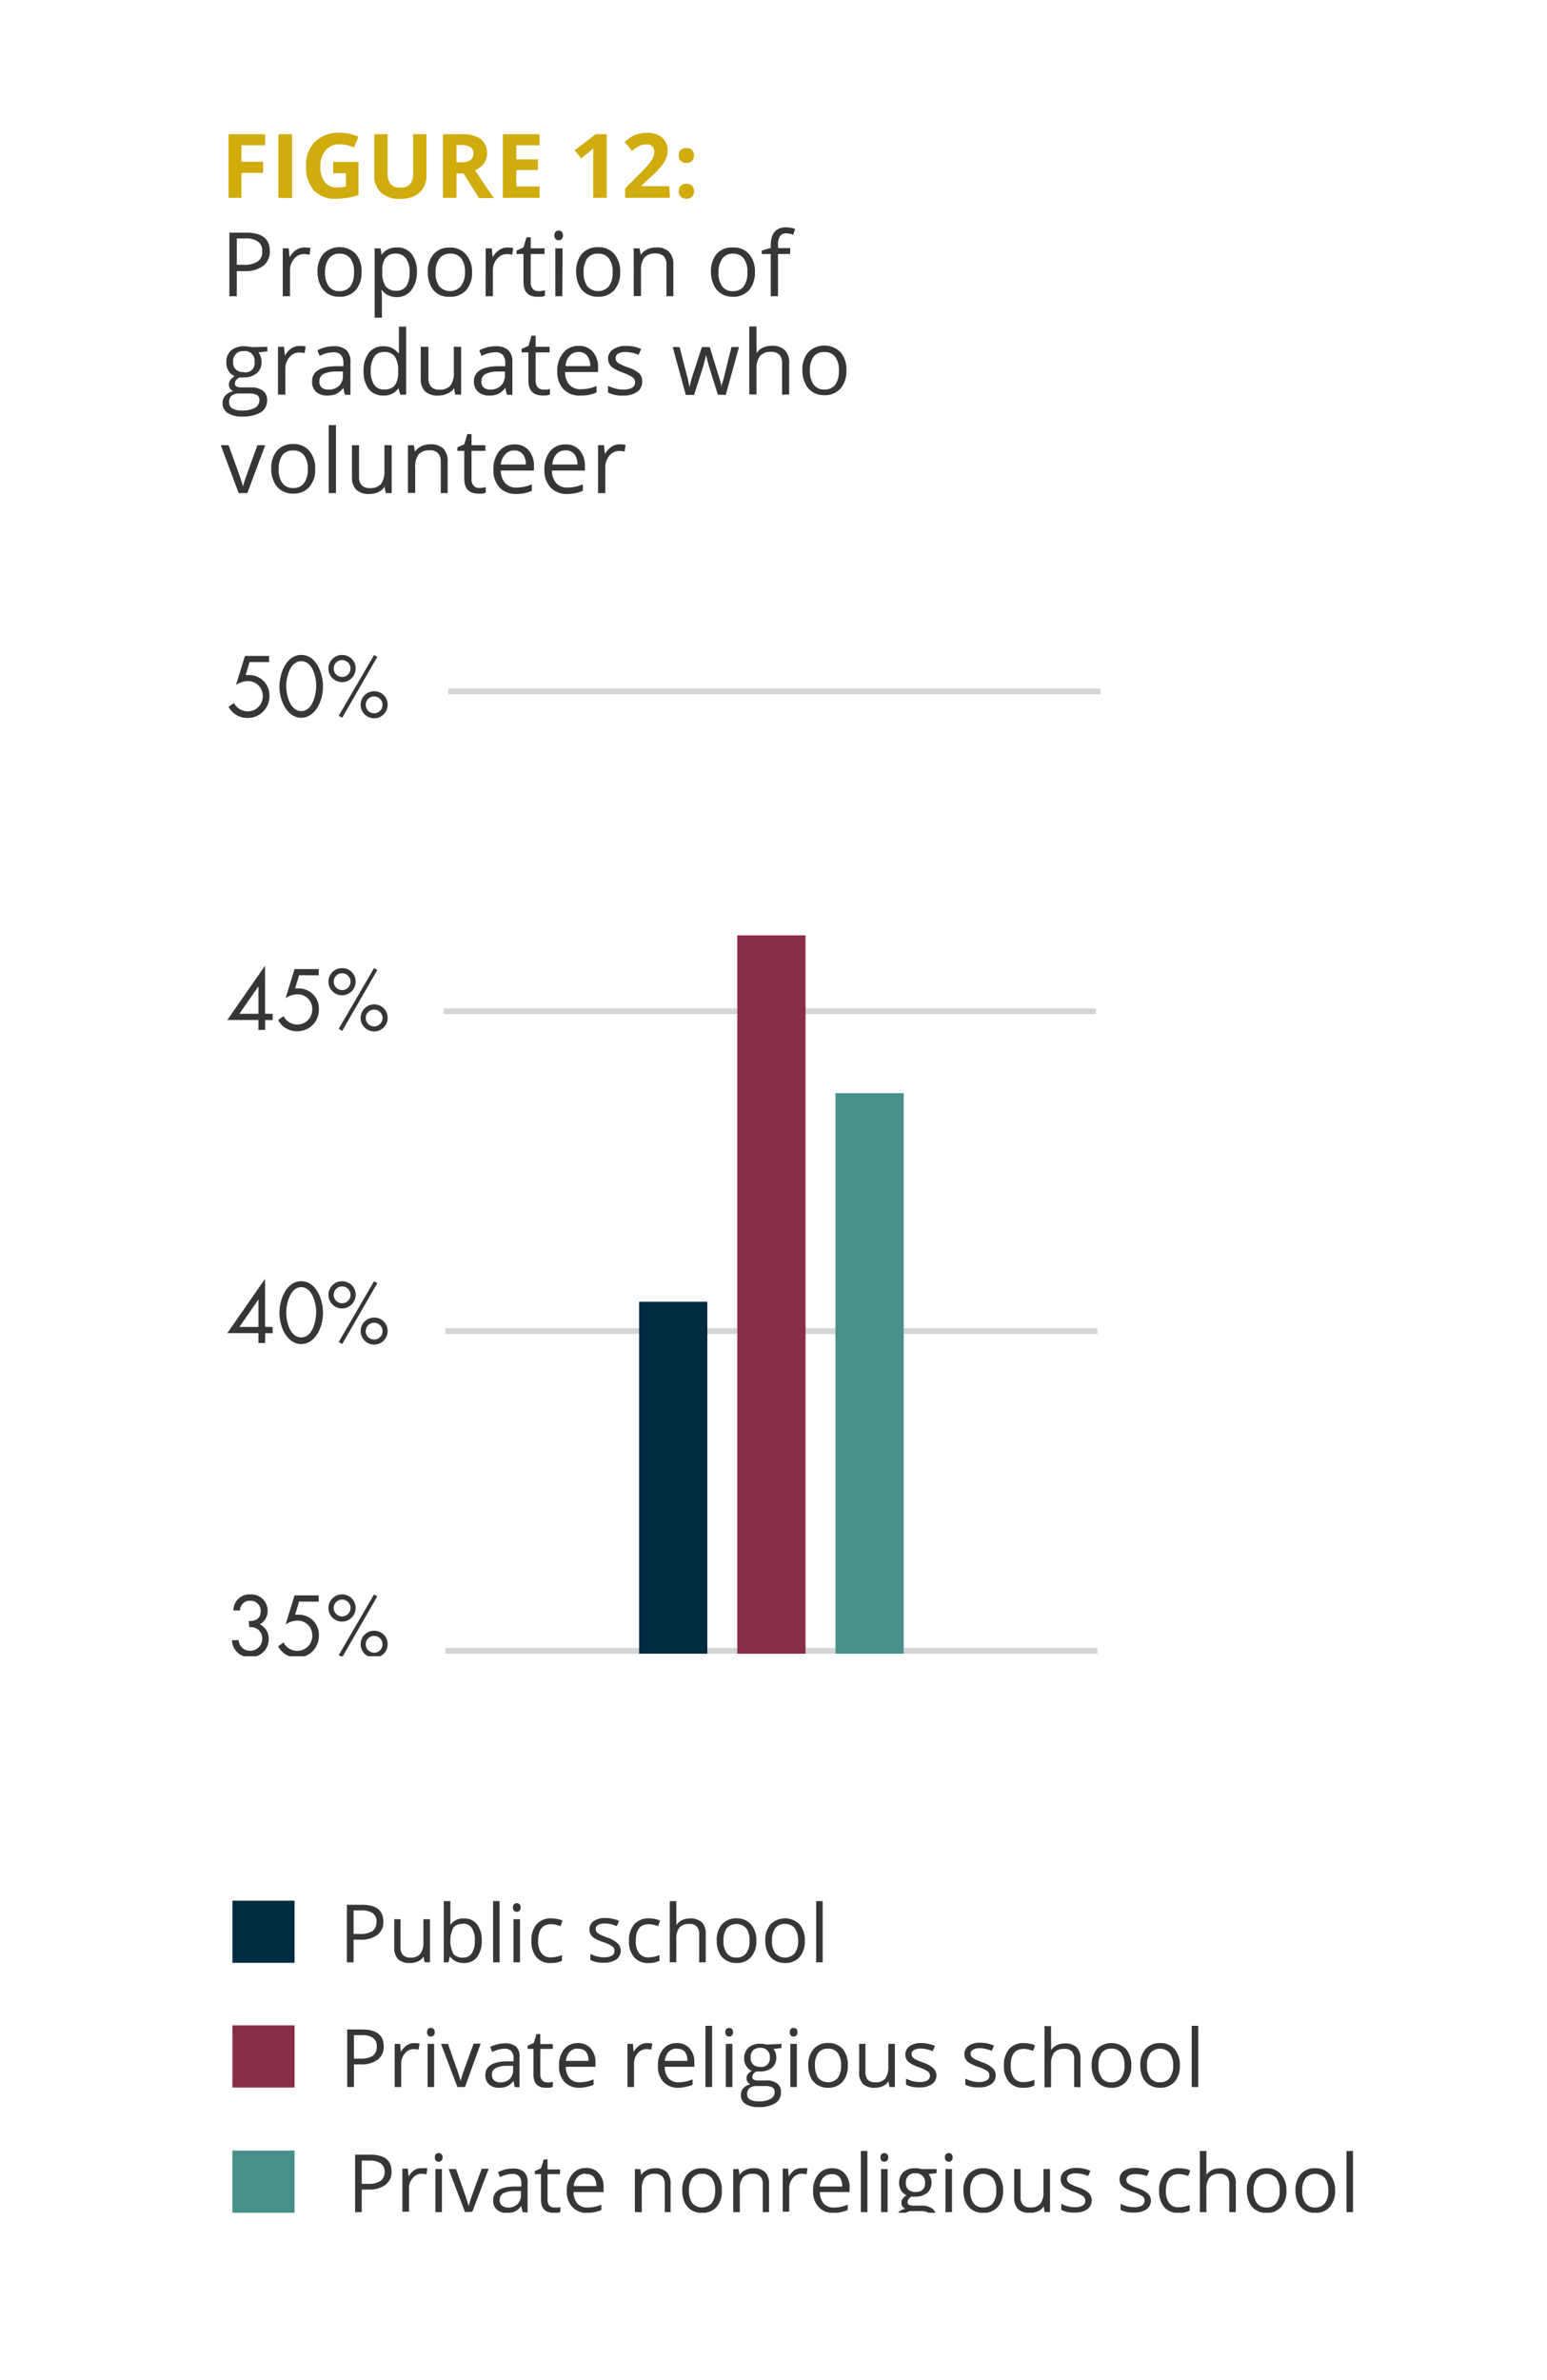 <?xml version="1.0" encoding="UTF-8"?>
<svg xmlns="http://www.w3.org/2000/svg" xmlns:xlink="http://www.w3.org/1999/xlink" id="Layer_1" data-name="Layer 1" viewBox="0 0 173 266">
  <defs>
    <style>.cls-1,.cls-3{fill:none;}.cls-2{clip-path:url(#clip-path);}.cls-3{stroke:#d2d4d5;stroke-width:0.64px;}.cls-4{fill:#373535;}.cls-5{fill:#d0ac0d;}.cls-6{fill:#002c41;}.cls-7{fill:#872d46;}.cls-8{fill:#488f89;}.cls-9{clip-path:url(#clip-path-4);}</style>
    <clipPath id="clip-path">
      <rect class="cls-1" x="24.66" y="14.46" width="98.4" height="170.65"></rect>
    </clipPath>
    <clipPath id="clip-path-4">
      <rect class="cls-1" x="25.99" y="212.43" width="134.73" height="34.88"></rect>
    </clipPath>
  </defs>
  <title>Artboard 12</title>
  <g class="cls-2">
    <line class="cls-3" x1="50.13" y1="77.28" x2="123.06" y2="77.28"></line>
    <line class="cls-3" x1="49.63" y1="113.02" x2="122.56" y2="113.02"></line>
    <line class="cls-3" x1="49.8" y1="148.77" x2="122.73" y2="148.77"></line>
    <line class="cls-3" x1="49.8" y1="184.51" x2="122.73" y2="184.51"></line>
    <path class="cls-4" d="M27.91,74l-.44,1.45.4,0a2.26,2.26,0,0,1,2.26,2.37,2.41,2.41,0,0,1-2.49,2.42A2.36,2.36,0,0,1,25.56,79l.6-.43a1.77,1.77,0,0,0,1.5.94,1.68,1.68,0,0,0,1.72-1.74,1.63,1.63,0,0,0-1.7-1.64,2.4,2.4,0,0,0-1.29.43l1-3.25h2.7V74Z"></path>
    <path class="cls-4" d="M36.12,76.72c0,1.67-.89,3.5-2.43,3.5s-2.44-1.83-2.44-3.5c0-1.39.72-3.52,2.44-3.52S36.12,75.33,36.12,76.72Zm-4.11,0c0,.95.42,2.76,1.68,2.76s1.65-1.81,1.67-2.76S35,73.9,33.69,73.9,32,75.79,32,76.76Z"></path>
    <path class="cls-4" d="M39.77,74.69a1.52,1.52,0,1,1-1.51-1.49A1.49,1.49,0,0,1,39.77,74.69Zm-2.45,0a.94.94,0,1,0,.94-.91A.93.93,0,0,0,37.32,74.69Zm4.87-1.27-3.92,6.8L37.88,80l3.95-6.79Zm1.16,5.33a1.51,1.51,0,1,1-1.51-1.49A1.49,1.49,0,0,1,43.35,78.75Zm-2.45,0a.94.94,0,1,0,.94-.91A.94.94,0,0,0,40.9,78.75Z"></path>
    <path class="cls-4" d="M30.49,113.31v.7h-.84v1.1H28.9V114H25.42l4.22-6.07h0v5.37Zm-1.59-3.07h0l-2.13,3.07H28.9Z"></path>
    <path class="cls-4" d="M33.45,109,33,110.47l.41,0a2.25,2.25,0,0,1,2.25,2.37,2.4,2.4,0,0,1-2.49,2.42A2.36,2.36,0,0,1,31.1,114l.61-.43a1.72,1.72,0,0,0,1.5.94,1.67,1.67,0,0,0,1.71-1.74,1.63,1.63,0,0,0-1.69-1.64,2.4,2.4,0,0,0-1.29.43l1-3.25h2.7v.7Z"></path>
    <path class="cls-4" d="M39.77,109.69a1.52,1.52,0,1,1-1.51-1.49A1.49,1.49,0,0,1,39.77,109.69Zm-2.45,0a.94.94,0,1,0,.94-.91A.93.93,0,0,0,37.32,109.69Zm4.87-1.27-3.92,6.8-.39-.23,3.95-6.79Zm1.16,5.33a1.51,1.51,0,1,1-1.51-1.49A1.49,1.49,0,0,1,43.35,113.75Zm-2.45,0a.94.94,0,1,0,.94-.91A.94.94,0,0,0,40.9,113.75Z"></path>
    <path class="cls-4" d="M30.49,148.31v.7h-.84v1.1H28.9V149H25.42l4.22-6.07h0v5.37Zm-1.59-3.07h0l-2.13,3.07H28.9Z"></path>
    <path class="cls-4" d="M36.12,146.72c0,1.68-.89,3.5-2.43,3.5s-2.44-1.82-2.44-3.5c0-1.39.72-3.52,2.44-3.52S36.12,145.33,36.12,146.72Zm-4.11,0c0,1,.42,2.76,1.68,2.76s1.65-1.81,1.67-2.76-.4-2.86-1.67-2.86S32,145.79,32,146.76Z"></path>
    <path class="cls-4" d="M39.77,144.69a1.52,1.52,0,1,1-1.51-1.49A1.49,1.49,0,0,1,39.77,144.69Zm-2.45,0a.94.94,0,1,0,.94-.91A.93.93,0,0,0,37.32,144.69Zm4.87-1.27-3.92,6.8-.39-.23,3.95-6.79Zm1.16,5.33a1.51,1.51,0,1,1-1.51-1.49A1.49,1.49,0,0,1,43.35,148.75Zm-2.45,0a.94.94,0,1,0,.94-.91A.94.94,0,0,0,40.9,148.75Z"></path>
    <path class="cls-4" d="M27.81,181.19c.72,0,1.34-.24,1.34-1.1A1.12,1.12,0,0,0,28,178.91,1.09,1.09,0,0,0,26.84,180H26.1A1.8,1.8,0,0,1,28,178.2a1.83,1.83,0,0,1,1.93,1.86,1.67,1.67,0,0,1-.88,1.48,1.77,1.77,0,0,1,1,1.67,2,2,0,0,1-2.1,2,1.92,1.92,0,0,1-2-1.89h.74a1.26,1.26,0,0,0,1.3,1.18,1.33,1.33,0,0,0,1.33-1.36,1.24,1.24,0,0,0-1.44-1.27Z"></path>
    <path class="cls-4" d="M33.45,179,33,180.47l.41,0a2.24,2.24,0,0,1,2.25,2.36,2.41,2.41,0,0,1-2.49,2.43A2.35,2.35,0,0,1,31.1,184l.61-.43a1.72,1.72,0,0,0,1.5.94,1.67,1.67,0,0,0,1.71-1.73,1.63,1.63,0,0,0-1.69-1.65,2.4,2.4,0,0,0-1.29.43l1-3.25h2.7v.7Z"></path>
    <path class="cls-4" d="M39.77,179.69a1.52,1.52,0,1,1-1.51-1.49A1.5,1.5,0,0,1,39.77,179.69Zm-2.45,0a.94.94,0,1,0,.94-.91A.93.93,0,0,0,37.32,179.69Zm4.87-1.27-3.92,6.81-.39-.24,3.95-6.79Zm1.16,5.33a1.51,1.51,0,1,1-1.51-1.49A1.5,1.5,0,0,1,43.35,183.75Zm-2.45,0a.94.94,0,1,0,.94-.91A.94.94,0,0,0,40.9,183.75Z"></path>
    <path class="cls-5" d="M27,22.11H25.56V15h4.09v1.24H27v1.84h2.43v1.24H27Z"></path>
    <path class="cls-5" d="M31.14,22.11V15h1.52v7.14Z"></path>
    <path class="cls-5" d="M37.25,18.1h2.84v3.7a7.92,7.92,0,0,1-1.3.32,8.52,8.52,0,0,1-1.24.09,3.16,3.16,0,0,1-2.47-.95,3.93,3.93,0,0,1-.85-2.73,3.58,3.58,0,0,1,1-2.69,3.73,3.73,0,0,1,2.74-1,5.37,5.37,0,0,1,2.12.44l-.51,1.21A3.58,3.58,0,0,0,38,16.13a2,2,0,0,0-1.57.66,2.53,2.53,0,0,0-.6,1.77,2.81,2.81,0,0,0,.48,1.77,1.65,1.65,0,0,0,1.38.62,4.63,4.63,0,0,0,1-.1V19.36H37.25Z"></path>
    <path class="cls-5" d="M47.69,15v4.62A2.64,2.64,0,0,1,47.33,21a2.26,2.26,0,0,1-1,.91,3.68,3.68,0,0,1-1.58.32,3,3,0,0,1-2.14-.71,2.49,2.49,0,0,1-.76-1.93V15h1.5v4.37a1.82,1.82,0,0,0,.34,1.21,1.36,1.36,0,0,0,1.1.39,1.33,1.33,0,0,0,1.07-.39,1.8,1.8,0,0,0,.34-1.22V15Z"></path>
    <path class="cls-5" d="M51.05,19.37v2.74H49.53V15h2.08a3.61,3.61,0,0,1,2.16.53,2.1,2.1,0,0,1,.35,2.73,2.32,2.32,0,0,1-1,.77c1.07,1.6,1.77,2.64,2.1,3.11H53.56l-1.71-2.74Zm0-1.23h.49a1.89,1.89,0,0,0,1.06-.24.87.87,0,0,0,.34-.75.78.78,0,0,0-.35-.72,2,2,0,0,0-1.08-.22h-.46Z"></path>
    <path class="cls-5" d="M60.34,22.11H56.23V15h4.11v1.24h-2.6v1.57h2.42V19H57.74v1.84h2.6Z"></path>
    <path class="cls-5" d="M67.85,22.11H66.34V17.3l0-.74a7.14,7.14,0,0,1-.53.49l-.82.66-.72-.91L66.61,15h1.24Z"></path>
    <path class="cls-5" d="M74.91,22.11h-5V21.06l1.8-1.81c.53-.54.87-.92,1-1.13a2.7,2.7,0,0,0,.35-.58,1.54,1.54,0,0,0,.1-.56.8.8,0,0,0-.23-.64.92.92,0,0,0-.63-.21,1.78,1.78,0,0,0-.81.19,4.79,4.79,0,0,0-.82.54l-.82-1a6.35,6.35,0,0,1,.88-.64,3.42,3.42,0,0,1,.76-.28,3.62,3.62,0,0,1,.91-.1,2.73,2.73,0,0,1,1.18.24,1.87,1.87,0,0,1,.8.69,1.77,1.77,0,0,1,.28,1,2.4,2.4,0,0,1-.17.93,3.38,3.38,0,0,1-.54.88,12.18,12.18,0,0,1-1.28,1.3l-.92.86v.07h3.11Z"></path>
    <path class="cls-5" d="M75.9,17.38a.85.85,0,0,1,.22-.62.9.9,0,0,1,.64-.21.89.89,0,0,1,.63.21.83.83,0,0,1,.22.62.77.77,0,0,1-.23.61.83.83,0,0,1-.62.22.85.85,0,0,1-.63-.22A.79.79,0,0,1,75.9,17.38Zm0,4a.85.85,0,0,1,.22-.62.9.9,0,0,1,.64-.21.85.85,0,0,1,.63.22.8.8,0,0,1,.22.61.82.82,0,0,1-.22.61,1,1,0,0,1-1.26,0A.79.79,0,0,1,75.9,21.41Z"></path>
    <path class="cls-4" d="M30.17,28.05a2,2,0,0,1-.74,1.67,3.31,3.31,0,0,1-2.11.58h-.84v2.81h-.83V26H27.5C29.28,26,30.17,26.67,30.17,28.05Zm-3.69,1.54h.75a2.75,2.75,0,0,0,1.59-.36,1.29,1.29,0,0,0,.5-1.14A1.23,1.23,0,0,0,28.85,27a2.35,2.35,0,0,0-1.44-.35h-.93Z"></path>
    <path class="cls-4" d="M34.08,27.66a3.1,3.1,0,0,1,.64.06l-.11.75A2.75,2.75,0,0,0,34,28.4a1.41,1.41,0,0,0-1.11.53,1.89,1.89,0,0,0-.46,1.31v2.87h-.81V27.76h.67l.09,1h0a2.38,2.38,0,0,1,.72-.81A1.64,1.64,0,0,1,34.08,27.66Z"></path>
    <path class="cls-4" d="M40.43,30.43a2.94,2.94,0,0,1-.66,2,2.33,2.33,0,0,1-1.82.74,2.38,2.38,0,0,1-1.28-.34,2.27,2.27,0,0,1-.86-1,3.38,3.38,0,0,1-.3-1.47,2.94,2.94,0,0,1,.66-2,2.56,2.56,0,0,1,3.6,0A2.94,2.94,0,0,1,40.43,30.43Zm-4.08,0A2.57,2.57,0,0,0,36.76,32a1.42,1.42,0,0,0,1.21.54A1.46,1.46,0,0,0,39.18,32a2.58,2.58,0,0,0,.41-1.57,2.51,2.51,0,0,0-.41-1.55A1.48,1.48,0,0,0,38,28.35a1.42,1.42,0,0,0-1.2.52A2.53,2.53,0,0,0,36.35,30.43Z"></path>
    <path class="cls-4" d="M44.43,33.21a2.32,2.32,0,0,1-1-.2,1.7,1.7,0,0,1-.72-.59h-.06a7,7,0,0,1,.06.89v2.2h-.81V27.76h.66l.11.73h0a1.89,1.89,0,0,1,.73-.63,2.18,2.18,0,0,1,1-.2,2,2,0,0,1,1.64.73,3.16,3.16,0,0,1,.58,2,3.21,3.21,0,0,1-.59,2A2,2,0,0,1,44.43,33.21Zm-.12-4.86a1.42,1.42,0,0,0-1.18.45,2.35,2.35,0,0,0-.38,1.45v.18A2.66,2.66,0,0,0,43.13,32a1.41,1.41,0,0,0,1.2.49A1.27,1.27,0,0,0,45.42,32a2.69,2.69,0,0,0,.39-1.55,2.59,2.59,0,0,0-.39-1.54A1.3,1.3,0,0,0,44.31,28.35Z"></path>
    <path class="cls-4" d="M52.79,30.43a2.94,2.94,0,0,1-.66,2,2.33,2.33,0,0,1-1.82.74A2.38,2.38,0,0,1,49,32.87a2.2,2.2,0,0,1-.86-1,3.38,3.38,0,0,1-.3-1.47,3,3,0,0,1,.65-2,2.31,2.31,0,0,1,1.82-.73,2.25,2.25,0,0,1,1.78.75A2.9,2.9,0,0,1,52.79,30.43Zm-4.08,0A2.57,2.57,0,0,0,49.12,32a1.62,1.62,0,0,0,2.41,0A2.51,2.51,0,0,0,52,30.43a2.45,2.45,0,0,0-.42-1.55,1.44,1.44,0,0,0-1.21-.53,1.43,1.43,0,0,0-1.21.52A2.53,2.53,0,0,0,48.71,30.43Z"></path>
    <path class="cls-4" d="M56.75,27.66a3.1,3.1,0,0,1,.64.06l-.11.75a2.75,2.75,0,0,0-.59-.07,1.41,1.41,0,0,0-1.11.53,1.89,1.89,0,0,0-.46,1.31v2.87h-.81V27.76H55l.09,1h0a2.38,2.38,0,0,1,.72-.81A1.66,1.66,0,0,1,56.75,27.66Z"></path>
    <path class="cls-4" d="M60.21,32.54a2.6,2.6,0,0,0,.73-.1v.62a1.72,1.72,0,0,1-.39.11,4.09,4.09,0,0,1-.46,0c-1,0-1.55-.55-1.55-1.64V28.39h-.77V28l.77-.34.34-1.14h.47v1.24H60.9v.63H59.35v3.15a1,1,0,0,0,.23.74A.8.8,0,0,0,60.21,32.54Z"></path>
    <path class="cls-4" d="M62,26.31a.55.55,0,0,1,.14-.41.45.45,0,0,1,.34-.13.53.53,0,0,1,.34.13.67.67,0,0,1,0,.82.48.48,0,0,1-.34.13.45.45,0,0,1-.34-.13A.56.56,0,0,1,62,26.31Zm.88,6.8H62.1V27.76h.81Z"></path>
    <path class="cls-4" d="M69.35,30.43a2.94,2.94,0,0,1-.66,2,2.33,2.33,0,0,1-1.82.74,2.38,2.38,0,0,1-1.28-.34,2.2,2.2,0,0,1-.86-1,3.38,3.38,0,0,1-.3-1.47,3,3,0,0,1,.65-2,2.32,2.32,0,0,1,1.82-.73,2.27,2.27,0,0,1,1.79.75A2.94,2.94,0,0,1,69.35,30.43Zm-4.08,0A2.57,2.57,0,0,0,65.68,32a1.62,1.62,0,0,0,2.41,0,2.51,2.51,0,0,0,.42-1.57,2.45,2.45,0,0,0-.42-1.55,1.44,1.44,0,0,0-1.21-.53,1.42,1.42,0,0,0-1.2.52A2.53,2.53,0,0,0,65.27,30.43Z"></path>
    <path class="cls-4" d="M74.53,33.11V29.65a1.4,1.4,0,0,0-.3-1,1.23,1.23,0,0,0-.93-.32,1.54,1.54,0,0,0-1.23.45,2.32,2.32,0,0,0-.39,1.5v2.81h-.81V27.76h.66l.13.73h0a1.61,1.61,0,0,1,.7-.61,2.19,2.19,0,0,1,1-.22,2,2,0,0,1,1.45.47,2,2,0,0,1,.49,1.49v3.49Z"></path>
    <path class="cls-4" d="M84.42,30.43a2.94,2.94,0,0,1-.66,2,2.32,2.32,0,0,1-1.82.74,2.34,2.34,0,0,1-1.27-.34,2.2,2.2,0,0,1-.86-1,3.38,3.38,0,0,1-.3-1.47,2.94,2.94,0,0,1,.65-2A2.31,2.31,0,0,1,82,27.66a2.26,2.26,0,0,1,1.78.75A2.94,2.94,0,0,1,84.42,30.43Zm-4.07,0A2.5,2.5,0,0,0,80.76,32a1.41,1.41,0,0,0,1.2.54A1.44,1.44,0,0,0,83.17,32a2.51,2.51,0,0,0,.41-1.57,2.45,2.45,0,0,0-.41-1.55A1.45,1.45,0,0,0,82,28.35a1.42,1.42,0,0,0-1.2.52A2.53,2.53,0,0,0,80.35,30.43Z"></path>
    <path class="cls-4" d="M88.36,28.39H87v4.72h-.81V28.39h-1V28l1-.29v-.3c0-1.31.58-2,1.73-2a3.67,3.67,0,0,1,1,.17l-.21.65a2.69,2.69,0,0,0-.8-.15.8.8,0,0,0-.68.3,1.77,1.77,0,0,0-.22,1v.35h1.37Z"></path>
  </g>
  <g class="cls-2">
    <path class="cls-4" d="M29.9,38.76v.51l-1,.12a1.64,1.64,0,0,1,.24.44,1.81,1.81,0,0,1,.11.63,1.57,1.57,0,0,1-.54,1.25,2.13,2.13,0,0,1-1.47.47,2.09,2.09,0,0,1-.45,0c-.35.19-.52.41-.52.69a.35.35,0,0,0,.18.33,1.34,1.34,0,0,0,.62.1h1a2.07,2.07,0,0,1,1.33.37,1.27,1.27,0,0,1,.47,1.06,1.54,1.54,0,0,1-.71,1.36,3.84,3.84,0,0,1-2.08.46,2.83,2.83,0,0,1-1.62-.39,1.26,1.26,0,0,1-.57-1.1,1.24,1.24,0,0,1,.31-.85,1.67,1.67,0,0,1,.88-.48.88.88,0,0,1-.35-.29.77.77,0,0,1-.13-.45.85.85,0,0,1,.15-.51,1.69,1.69,0,0,1,.5-.43,1.41,1.41,0,0,1-.68-.58,1.66,1.66,0,0,1-.26-.94,1.72,1.72,0,0,1,.52-1.35,2.16,2.16,0,0,1,1.5-.48,2.59,2.59,0,0,1,.76.1ZM25.63,45a.72.72,0,0,0,.37.66,2,2,0,0,0,1,.22,3,3,0,0,0,1.52-.3,1,1,0,0,0,.49-.83.65.65,0,0,0-.27-.6,2,2,0,0,0-1-.17h-1a1.3,1.3,0,0,0-.86.26A.94.94,0,0,0,25.63,45Zm.44-4.54a1.05,1.05,0,0,0,.32.85,1.26,1.26,0,0,0,.88.29,1,1,0,0,0,1.19-1.15,1.07,1.07,0,0,0-1.21-1.21,1.14,1.14,0,0,0-.87.31A1.21,1.21,0,0,0,26.07,40.47Z"></path>
    <path class="cls-4" d="M33.54,38.66a3.16,3.16,0,0,1,.64.06l-.12.75a2.6,2.6,0,0,0-.58-.07,1.38,1.38,0,0,0-1.11.53,1.89,1.89,0,0,0-.46,1.31v2.87h-.82V38.76h.67l.1,1h0a2.26,2.26,0,0,1,.71-.81A1.69,1.69,0,0,1,33.54,38.66Z"></path>
    <path class="cls-4" d="M38.56,44.11l-.16-.76h0a2.4,2.4,0,0,1-.8.68,2.43,2.43,0,0,1-1,.18,1.81,1.81,0,0,1-1.25-.41,1.51,1.51,0,0,1-.45-1.17c0-1.08.86-1.65,2.59-1.7l.91,0v-.33a1.36,1.36,0,0,0-.27-.93,1.12,1.12,0,0,0-.87-.3,3.54,3.54,0,0,0-1.51.41l-.25-.62a3.76,3.76,0,0,1,1.81-.46,2,2,0,0,1,1.42.43,1.78,1.78,0,0,1,.46,1.36v3.65Zm-1.83-.57a1.65,1.65,0,0,0,1.19-.42A1.55,1.55,0,0,0,38.35,42v-.48l-.81,0a3.17,3.17,0,0,0-1.4.3.92.92,0,0,0-.42.83.83.83,0,0,0,.26.67A1.14,1.14,0,0,0,36.73,43.54Z"></path>
    <path class="cls-4" d="M44.56,43.39h0a1.91,1.91,0,0,1-1.68.82,2,2,0,0,1-1.64-.72,3.16,3.16,0,0,1-.58-2,3.24,3.24,0,0,1,.59-2.06,2,2,0,0,1,1.63-.73,2,2,0,0,1,1.67.79h.06l0-.38,0-.38V36.51h.81v7.6h-.66Zm-1.62.14a1.48,1.48,0,0,0,1.2-.45,2.28,2.28,0,0,0,.38-1.46v-.17a2.68,2.68,0,0,0-.38-1.62,1.43,1.43,0,0,0-1.21-.49,1.24,1.24,0,0,0-1.09.55,2.8,2.8,0,0,0-.38,1.57A2.66,2.66,0,0,0,41.84,43,1.27,1.27,0,0,0,42.94,43.53Z"></path>
    <path class="cls-4" d="M47.91,38.76v3.47a1.4,1.4,0,0,0,.3,1,1.2,1.2,0,0,0,.93.32,1.52,1.52,0,0,0,1.23-.46,2.33,2.33,0,0,0,.38-1.5V38.76h.82v5.35H50.9l-.12-.72h0A1.6,1.6,0,0,1,50,44a2.29,2.29,0,0,1-1,.21,2.06,2.06,0,0,1-1.47-.47,2,2,0,0,1-.48-1.48v-3.5Z"></path>
    <path class="cls-4" d="M56.67,44.11l-.16-.76h0a2.28,2.28,0,0,1-.79.68,2.45,2.45,0,0,1-1,.18,1.78,1.78,0,0,1-1.24-.41A1.48,1.48,0,0,1,53,42.63c0-1.08.87-1.65,2.6-1.7l.9,0v-.33a1.36,1.36,0,0,0-.27-.93,1.11,1.11,0,0,0-.86-.3,3.62,3.62,0,0,0-1.52.41l-.25-.62a4.14,4.14,0,0,1,.87-.34,3.81,3.81,0,0,1,.95-.12,2,2,0,0,1,1.41.43,1.75,1.75,0,0,1,.47,1.36v3.65Zm-1.83-.57A1.61,1.61,0,0,0,56,43.12,1.51,1.51,0,0,0,56.46,42v-.48l-.81,0a3.12,3.12,0,0,0-1.39.3.93.93,0,0,0-.43.83.83.83,0,0,0,.27.67A1.13,1.13,0,0,0,54.84,43.54Z"></path>
    <path class="cls-4" d="M60.76,43.54a2.77,2.77,0,0,0,.42,0l.32-.07v.62a1.72,1.72,0,0,1-.39.11,4.3,4.3,0,0,1-.46,0c-1,0-1.56-.55-1.56-1.64V39.39h-.76V39l.76-.34.35-1.14h.46v1.24h1.56v.63H59.9v3.15a1.09,1.09,0,0,0,.23.74A.83.83,0,0,0,60.76,43.54Z"></path>
    <path class="cls-4" d="M64.92,44.21A2.49,2.49,0,0,1,63,43.49a2.86,2.86,0,0,1-.68-2A3.1,3.1,0,0,1,63,39.42a2.12,2.12,0,0,1,1.71-.76,2,2,0,0,1,1.59.66,2.55,2.55,0,0,1,.58,1.75v.51H63.2A2.08,2.08,0,0,0,63.67,43,1.66,1.66,0,0,0,65,43.5a4.38,4.38,0,0,0,1.71-.36v.72a4.35,4.35,0,0,1-.82.27A4.77,4.77,0,0,1,64.92,44.21Zm-.22-4.87a1.32,1.32,0,0,0-1,.42,1.88,1.88,0,0,0-.45,1.16H66a1.76,1.76,0,0,0-.35-1.17A1.19,1.19,0,0,0,64.7,39.34Z"></path>
    <path class="cls-4" d="M71.81,42.65a1.34,1.34,0,0,1-.56,1.15,2.61,2.61,0,0,1-1.56.41A3.34,3.34,0,0,1,68,43.87v-.75a4.31,4.31,0,0,0,.83.31,3.67,3.67,0,0,0,.85.11,2,2,0,0,0,1-.2.69.69,0,0,0,.34-.62.68.68,0,0,0-.27-.54,4.65,4.65,0,0,0-1.06-.52,5.77,5.77,0,0,1-1.06-.49,1.32,1.32,0,0,1-.47-.47,1.23,1.23,0,0,1-.16-.63,1.2,1.2,0,0,1,.54-1A2.48,2.48,0,0,1,70,38.66,4.37,4.37,0,0,1,71.7,39l-.29.66A3.94,3.94,0,0,0,70,39.34a1.66,1.66,0,0,0-.87.18.6.6,0,0,0-.18.86,1,1,0,0,0,.35.29,6.9,6.9,0,0,0,.94.4,3.38,3.38,0,0,1,1.28.7A1.2,1.2,0,0,1,71.81,42.65Z"></path>
    <path class="cls-4" d="M80.28,44.11,79.3,41c-.06-.19-.17-.63-.34-1.31h0c-.13.57-.25,1-.34,1.32l-1,3.13h-.93l-1.46-5.35H76c.34,1.34.61,2.37.79,3.07a13.65,13.65,0,0,1,.31,1.42h0q.06-.27.18-.72c.08-.29.15-.53.21-.7l1-3.07h.88l.95,3.07a8.76,8.76,0,0,1,.37,1.41h0c0-.12,0-.3.11-.54s.39-1.56,1-3.94h.84l-1.48,5.35Z"></path>
    <path class="cls-4" d="M87.46,44.11V40.65a1.4,1.4,0,0,0-.3-1,1.24,1.24,0,0,0-.94-.32,1.52,1.52,0,0,0-1.23.46,2.31,2.31,0,0,0-.39,1.5v2.8h-.81v-7.6h.81v2.3a4.41,4.41,0,0,1,0,.69h0a1.68,1.68,0,0,1,.68-.61,2.34,2.34,0,0,1,1-.22,2,2,0,0,1,1.47.47,1.94,1.94,0,0,1,.5,1.48v3.49Z"></path>
    <path class="cls-4" d="M94.65,41.43a2.94,2.94,0,0,1-.66,2,2.33,2.33,0,0,1-1.82.74,2.4,2.4,0,0,1-1.28-.34,2.18,2.18,0,0,1-.85-1,3.25,3.25,0,0,1-.31-1.47,2.94,2.94,0,0,1,.66-2,2.56,2.56,0,0,1,3.6,0A2.94,2.94,0,0,1,94.65,41.43Zm-4.08,0A2.57,2.57,0,0,0,91,43a1.44,1.44,0,0,0,1.21.54A1.46,1.46,0,0,0,93.4,43a2.58,2.58,0,0,0,.41-1.57,2.51,2.51,0,0,0-.41-1.55,1.46,1.46,0,0,0-1.22-.53,1.42,1.42,0,0,0-1.2.52A2.53,2.53,0,0,0,90.57,41.43Z"></path>
  </g>
  <g class="cls-2">
    <path class="cls-4" d="M26.69,55.11l-2-5.35h.87l1.15,3.17c.26.74.41,1.23.46,1.45h0a9.65,9.65,0,0,1,.34-1.07c.19-.55.61-1.73,1.28-3.55h.87l-2,5.35Z"></path>
    <path class="cls-4" d="M35.25,52.43a2.94,2.94,0,0,1-.66,2,2.34,2.34,0,0,1-1.83.74,2.37,2.37,0,0,1-1.27-.34,2.2,2.2,0,0,1-.86-1,3.38,3.38,0,0,1-.3-1.47,3,3,0,0,1,.65-2,2.31,2.31,0,0,1,1.82-.73,2.25,2.25,0,0,1,1.78.75A3,3,0,0,1,35.25,52.43Zm-4.08,0A2.5,2.5,0,0,0,31.58,54a1.41,1.41,0,0,0,1.2.54A1.43,1.43,0,0,0,34,54a2.51,2.51,0,0,0,.42-1.57A2.45,2.45,0,0,0,34,50.88a1.45,1.45,0,0,0-1.22-.53,1.42,1.42,0,0,0-1.2.52A2.53,2.53,0,0,0,31.17,52.43Z"></path>
    <path class="cls-4" d="M37.57,55.11h-.81v-7.6h.81Z"></path>
    <path class="cls-4" d="M40.15,49.76v3.47a1.4,1.4,0,0,0,.3,1,1.2,1.2,0,0,0,.93.32,1.52,1.52,0,0,0,1.23-.46,2.39,2.39,0,0,0,.38-1.5V49.76h.81v5.35h-.66L43,54.39H43a1.52,1.52,0,0,1-.69.61,2.29,2.29,0,0,1-1,.21,2.06,2.06,0,0,1-1.47-.47,2,2,0,0,1-.48-1.48v-3.5Z"></path>
    <path class="cls-4" d="M49.29,55.11V51.65a1.4,1.4,0,0,0-.3-1,1.24,1.24,0,0,0-.94-.32,1.56,1.56,0,0,0-1.23.45,2.32,2.32,0,0,0-.39,1.5v2.81h-.81V49.76h.66l.13.73h0a1.67,1.67,0,0,1,.7-.61,2.22,2.22,0,0,1,1-.22,2,2,0,0,1,1.46.47,2,2,0,0,1,.49,1.49v3.49Z"></path>
    <path class="cls-4" d="M53.59,54.54a2.6,2.6,0,0,0,.73-.1v.62a1.72,1.72,0,0,1-.39.11,4.09,4.09,0,0,1-.46,0c-1,0-1.55-.55-1.55-1.64V50.39h-.77V50l.77-.34.34-1.14h.47v1.24h1.55v.63H52.73v3.15a1.09,1.09,0,0,0,.23.74A.8.8,0,0,0,53.59,54.54Z"></path>
    <path class="cls-4" d="M57.74,55.21a2.46,2.46,0,0,1-1.87-.72,2.82,2.82,0,0,1-.69-2,3.15,3.15,0,0,1,.64-2.06,2.15,2.15,0,0,1,1.71-.76,2,2,0,0,1,1.59.66,2.56,2.56,0,0,1,.59,1.75v.51H56A2.13,2.13,0,0,0,56.5,54a1.62,1.62,0,0,0,1.27.49,4.3,4.3,0,0,0,1.71-.36v.72a4.52,4.52,0,0,1-.81.27A5,5,0,0,1,57.74,55.21Zm-.22-4.87a1.33,1.33,0,0,0-1,.42A2,2,0,0,0,56,51.92h2.8a1.76,1.76,0,0,0-.34-1.17A1.21,1.21,0,0,0,57.52,50.34Z"></path>
    <path class="cls-4" d="M63.44,55.21a2.46,2.46,0,0,1-1.87-.72,2.82,2.82,0,0,1-.69-2,3.15,3.15,0,0,1,.64-2.06,2.15,2.15,0,0,1,1.71-.76,2,2,0,0,1,1.59.66,2.56,2.56,0,0,1,.59,1.75v.51H61.72A2.13,2.13,0,0,0,62.2,54a1.62,1.62,0,0,0,1.27.49,4.3,4.3,0,0,0,1.71-.36v.72a4.52,4.52,0,0,1-.81.27A5,5,0,0,1,63.44,55.21Zm-.22-4.87a1.33,1.33,0,0,0-1,.42,2,2,0,0,0-.45,1.16h2.8a1.76,1.76,0,0,0-.34-1.17A1.21,1.21,0,0,0,63.22,50.34Z"></path>
    <path class="cls-4" d="M69.32,49.66a3.1,3.1,0,0,1,.64.06l-.11.75a2.68,2.68,0,0,0-.59-.07,1.41,1.41,0,0,0-1.11.53,1.94,1.94,0,0,0-.46,1.31v2.87h-.81V49.76h.67l.09,1h0a2.38,2.38,0,0,1,.72-.81A1.69,1.69,0,0,1,69.32,49.66Z"></path>
  </g>
  <rect class="cls-6" x="71.47" y="145.49" width="7.63" height="39.34"></rect>
  <rect class="cls-7" x="82.45" y="104.54" width="7.63" height="80.29"></rect>
  <rect class="cls-8" x="93.43" y="122.18" width="7.63" height="62.65"></rect>
  <g class="cls-9">
    <path class="cls-4" d="M42.87,214.76a1.78,1.78,0,0,1-.67,1.5,3,3,0,0,1-1.9.53h-.76v2.53h-.75v-6.43h1.67C42.07,212.89,42.87,213.51,42.87,214.76Zm-3.33,1.39h.67a2.51,2.51,0,0,0,1.44-.32,1.19,1.19,0,0,0,.45-1,1.1,1.1,0,0,0-.42-1,2.17,2.17,0,0,0-1.3-.31h-.84Z"></path>
    <path class="cls-4" d="M44.79,214.5v3.12a1.24,1.24,0,0,0,.27.88,1.07,1.07,0,0,0,.84.29,1.34,1.34,0,0,0,1.1-.41,2.12,2.12,0,0,0,.35-1.35V214.5h.73v4.82h-.6l-.11-.65h0a1.36,1.36,0,0,1-.62.54,2,2,0,0,1-.91.19,1.87,1.87,0,0,1-1.31-.41,1.8,1.8,0,0,1-.44-1.34V214.5Z"></path>
    <path class="cls-4" d="M51.87,214.42a1.79,1.79,0,0,1,1.47.65,2.83,2.83,0,0,1,.53,1.83,2.91,2.91,0,0,1-.53,1.85,1.79,1.79,0,0,1-1.47.65,2,2,0,0,1-.86-.17,1.59,1.59,0,0,1-.65-.53H50.3l-.15.62h-.52v-6.84h.73v1.66c0,.37,0,.7,0,1h0A1.73,1.73,0,0,1,51.87,214.42Zm-.11.61a1.26,1.26,0,0,0-1.07.43,3.31,3.31,0,0,0,0,2.9,1.27,1.27,0,0,0,1.08.43,1.11,1.11,0,0,0,1-.49,2.49,2.49,0,0,0,.33-1.41,2.43,2.43,0,0,0-.33-1.4A1.16,1.16,0,0,0,51.76,215Z"></path>
    <path class="cls-4" d="M55.87,219.32h-.73v-6.84h.73Z"></path>
    <path class="cls-4" d="M57.36,213.19a.47.47,0,0,1,.12-.36.43.43,0,0,1,.31-.12.41.41,0,0,1,.3.12.45.45,0,0,1,.13.36.46.46,0,0,1-.13.37.41.41,0,0,1-.3.12.43.43,0,0,1-.31-.12A.5.5,0,0,1,57.36,213.19Zm.79,6.13h-.73V214.5h.73Z"></path>
    <path class="cls-4" d="M61.62,219.4a2,2,0,0,1-1.62-.64,2.66,2.66,0,0,1-.57-1.82,2.72,2.72,0,0,1,.58-1.87,2.1,2.1,0,0,1,1.66-.66,3.25,3.25,0,0,1,.69.08,2.25,2.25,0,0,1,.55.17l-.23.62a3.53,3.53,0,0,0-.52-.16,2.5,2.5,0,0,0-.51-.06c-1,0-1.47.62-1.47,1.87a2.2,2.2,0,0,0,.36,1.36,1.24,1.24,0,0,0,1.06.48,3.32,3.32,0,0,0,1.24-.26v.64A2.6,2.6,0,0,1,61.62,219.4Z"></path>
    <path class="cls-4" d="M69.42,218a1.19,1.19,0,0,1-.5,1,2.36,2.36,0,0,1-1.4.36,3.11,3.11,0,0,1-1.5-.3v-.68a3.52,3.52,0,0,0,.75.28,3,3,0,0,0,.77.1,1.71,1.71,0,0,0,.87-.18.6.6,0,0,0,.31-.56.61.61,0,0,0-.24-.48,4.08,4.08,0,0,0-1-.47,5,5,0,0,1-1-.44,1.2,1.2,0,0,1-.42-.42,1.15,1.15,0,0,1-.14-.57,1.09,1.09,0,0,1,.48-.93,2.21,2.21,0,0,1,1.31-.34,3.84,3.84,0,0,1,1.52.32l-.26.59a3.46,3.46,0,0,0-1.31-.3,1.57,1.57,0,0,0-.78.16.5.5,0,0,0-.26.45.58.58,0,0,0,.09.33,1.09,1.09,0,0,0,.32.26,8.52,8.52,0,0,0,.85.36,3.15,3.15,0,0,1,1.15.63A1.09,1.09,0,0,1,69.42,218Z"></path>
    <path class="cls-4" d="M72.54,219.4a2,2,0,0,1-1.62-.64,2.62,2.62,0,0,1-.58-1.82,2.72,2.72,0,0,1,.59-1.87,2.08,2.08,0,0,1,1.65-.66,3.27,3.27,0,0,1,.7.08,2.15,2.15,0,0,1,.54.17l-.22.62a3.67,3.67,0,0,0-.53-.16,2.49,2.49,0,0,0-.5-.06c-1,0-1.47.62-1.47,1.87a2.2,2.2,0,0,0,.36,1.36,1.24,1.24,0,0,0,1.06.48,3.28,3.28,0,0,0,1.23-.26v.64A2.56,2.56,0,0,1,72.54,219.4Z"></path>
    <path class="cls-4" d="M78.19,219.32V216.2a1.25,1.25,0,0,0-.27-.88,1.09,1.09,0,0,0-.84-.29,1.41,1.41,0,0,0-1.11.41,2.14,2.14,0,0,0-.34,1.36v2.52H74.9v-6.84h.73v2.07a5.08,5.08,0,0,1,0,.62h0a1.51,1.51,0,0,1,.62-.55,2,2,0,0,1,.9-.2,1.86,1.86,0,0,1,1.33.42,1.77,1.77,0,0,1,.44,1.33v3.15Z"></path>
    <path class="cls-4" d="M84.58,216.9a2.63,2.63,0,0,1-.6,1.84,2.08,2.08,0,0,1-1.64.66,2.16,2.16,0,0,1-1.14-.3,2,2,0,0,1-.78-.87,3.07,3.07,0,0,1-.27-1.33,2.67,2.67,0,0,1,.59-1.83,2.08,2.08,0,0,1,1.64-.66,2.06,2.06,0,0,1,1.6.67A2.65,2.65,0,0,1,84.58,216.9Zm-3.67,0a2.26,2.26,0,0,0,.37,1.41,1.26,1.26,0,0,0,1.08.48,1.3,1.3,0,0,0,1.09-.48,2.26,2.26,0,0,0,.37-1.41,2.21,2.21,0,0,0-.37-1.39,1.49,1.49,0,0,0-2.18,0A2.27,2.27,0,0,0,80.91,216.9Z"></path>
    <path class="cls-4" d="M90,216.9a2.63,2.63,0,0,1-.59,1.84,2.1,2.1,0,0,1-1.64.66,2.22,2.22,0,0,1-1.15-.3,2,2,0,0,1-.77-.87,3.07,3.07,0,0,1-.27-1.33,2.62,2.62,0,0,1,.59-1.83,2.31,2.31,0,0,1,3.24,0A2.69,2.69,0,0,1,90,216.9Zm-3.67,0a2.33,2.33,0,0,0,.37,1.41,1.48,1.48,0,0,0,2.18,0,2.33,2.33,0,0,0,.37-1.41,2.28,2.28,0,0,0-.37-1.39,1.32,1.32,0,0,0-1.1-.48,1.28,1.28,0,0,0-1.08.47A2.21,2.21,0,0,0,86.34,216.9Z"></path>
    <path class="cls-4" d="M92,219.32h-.73v-6.84H92Z"></path>
  </g>
  <rect class="cls-6" x="25.99" y="212.43" width="6.95" height="6.95"></rect>
  <path class="cls-4" d="M42.91,228.7a1.78,1.78,0,0,1-.67,1.5,3,3,0,0,1-1.9.53h-.76v2.53h-.75v-6.43H40.5C42.11,226.83,42.91,227.46,42.91,228.7Zm-3.33,1.39h.67a2.53,2.53,0,0,0,1.44-.32,1.18,1.18,0,0,0,.44-1,1.1,1.1,0,0,0-.41-1,2.17,2.17,0,0,0-1.3-.31h-.84Z"></path>
  <path class="cls-4" d="M46.34,228.35a3.39,3.39,0,0,1,.58.05l-.11.68a2.59,2.59,0,0,0-.52-.06,1.26,1.26,0,0,0-1,.47,1.72,1.72,0,0,0-.42,1.18v2.59h-.73v-4.82h.61l.08.89h0a2.17,2.17,0,0,1,.65-.72A1.46,1.46,0,0,1,46.34,228.35Z"></path>
  <path class="cls-4" d="M47.76,227.13a.47.47,0,0,1,.12-.36.41.41,0,0,1,.31-.12.44.44,0,0,1,.3.12.49.49,0,0,1,.13.36.5.5,0,0,1-.13.37.44.44,0,0,1-.3.12.41.41,0,0,1-.31-.12A.5.5,0,0,1,47.76,227.13Zm.79,6.13h-.73v-4.82h.73Z"></path>
  <path class="cls-4" d="M51.15,233.26l-1.83-4.82h.78l1,2.86a13.39,13.39,0,0,1,.41,1.3h0a8.83,8.83,0,0,1,.3-1c.17-.49.56-1.55,1.16-3.19h.78L52,233.26Z"></path>
  <path class="cls-4" d="M57.56,233.26l-.14-.69h0a2,2,0,0,1-.71.61,2.16,2.16,0,0,1-.9.16,1.58,1.58,0,0,1-1.12-.37,1.33,1.33,0,0,1-.41-1.05q0-1.46,2.34-1.53l.81,0v-.3a1.24,1.24,0,0,0-.24-.84,1,1,0,0,0-.78-.27,3.24,3.24,0,0,0-1.36.37l-.23-.56a3.32,3.32,0,0,1,.78-.3,3.54,3.54,0,0,1,.85-.11,1.86,1.86,0,0,1,1.28.38A1.6,1.6,0,0,1,58.1,230v3.29Zm-1.64-.52a1.48,1.48,0,0,0,1.07-.37,1.39,1.39,0,0,0,.39-1.05v-.43l-.73,0a2.68,2.68,0,0,0-1.26.27.8.8,0,0,0-.38.74.76.76,0,0,0,.24.61A1,1,0,0,0,55.92,232.74Z"></path>
  <path class="cls-4" d="M61.16,232.74a2.34,2.34,0,0,0,.38,0l.28-.06v.56a1.37,1.37,0,0,1-.35.1l-.41,0c-.93,0-1.4-.49-1.4-1.47V229H59v-.36l.69-.3.31-1h.42v1.12h1.4V229h-1.4v2.83a1,1,0,0,0,.21.67A.71.71,0,0,0,61.16,232.74Z"></path>
  <path class="cls-4" d="M64.82,233.34a2.2,2.2,0,0,1-1.69-.65,2.5,2.5,0,0,1-.61-1.8,2.78,2.78,0,0,1,.57-1.85,1.9,1.9,0,0,1,1.54-.69,1.81,1.81,0,0,1,1.43.6,2.28,2.28,0,0,1,.53,1.57V231H63.27a2,2,0,0,0,.43,1.29,1.49,1.49,0,0,0,1.15.44,3.8,3.8,0,0,0,1.53-.33V233a3.88,3.88,0,0,1-.73.24A4,4,0,0,1,64.82,233.34Zm-.2-4.38a1.18,1.18,0,0,0-.92.38,1.73,1.73,0,0,0-.41,1h2.52a1.58,1.58,0,0,0-.31-1.06A1.08,1.08,0,0,0,64.62,229Z"></path>
  <path class="cls-4" d="M72.37,228.35a3.39,3.39,0,0,1,.58.05l-.11.68a2.68,2.68,0,0,0-.52-.06,1.26,1.26,0,0,0-1,.47,1.72,1.72,0,0,0-.42,1.18v2.59h-.73v-4.82h.6l.09.89h0a2.17,2.17,0,0,1,.65-.72A1.46,1.46,0,0,1,72.37,228.35Z"></path>
  <path class="cls-4" d="M75.88,233.34a2.18,2.18,0,0,1-1.68-.65,2.46,2.46,0,0,1-.62-1.8,2.78,2.78,0,0,1,.57-1.85,1.9,1.9,0,0,1,1.54-.69,1.81,1.81,0,0,1,1.43.6,2.23,2.23,0,0,1,.53,1.57V231H74.33a2,2,0,0,0,.43,1.29,1.49,1.49,0,0,0,1.15.44,3.85,3.85,0,0,0,1.54-.33V233a4.22,4.22,0,0,1-.74.24A4,4,0,0,1,75.88,233.34Zm-.2-4.38a1.2,1.2,0,0,0-.92.38,1.73,1.73,0,0,0-.41,1h2.52a1.58,1.58,0,0,0-.31-1.06A1.07,1.07,0,0,0,75.68,229Z"></path>
  <path class="cls-4" d="M79.63,233.26h-.74v-6.84h.74Z"></path>
  <path class="cls-4" d="M81.11,227.13a.47.47,0,0,1,.12-.36.43.43,0,0,1,.31-.12.41.41,0,0,1,.3.12.45.45,0,0,1,.13.36.46.46,0,0,1-.13.37.41.41,0,0,1-.3.12.43.43,0,0,1-.31-.12A.5.5,0,0,1,81.11,227.13Zm.79,6.13h-.73v-4.82h.73Z"></path>
  <path class="cls-4" d="M87.39,228.44v.46l-.89.11a1.63,1.63,0,0,1,.22.4,1.6,1.6,0,0,1,.09.56,1.43,1.43,0,0,1-.48,1.13,2,2,0,0,1-1.33.42,1.7,1.7,0,0,1-.4,0,.74.74,0,0,0-.47.62.33.33,0,0,0,.17.3,1.19,1.19,0,0,0,.55.09h.86a1.9,1.9,0,0,1,1.2.33,1.15,1.15,0,0,1,.42,1,1.39,1.39,0,0,1-.64,1.22,3.47,3.47,0,0,1-1.88.42,2.57,2.57,0,0,1-1.45-.35,1.15,1.15,0,0,1-.51-1,1.12,1.12,0,0,1,.28-.76,1.38,1.38,0,0,1,.79-.43.75.75,0,0,1-.44-.67.78.78,0,0,1,.14-.46,1.6,1.6,0,0,1,.45-.38,1.35,1.35,0,0,1-.61-.53,1.48,1.48,0,0,1-.24-.84,1.55,1.55,0,0,1,.48-1.22,1.89,1.89,0,0,1,1.34-.43,2.38,2.38,0,0,1,.68.09Zm-3.84,5.62a.66.66,0,0,0,.33.6,1.85,1.85,0,0,0,.94.2,2.53,2.53,0,0,0,1.36-.28.83.83,0,0,0,.45-.74.59.59,0,0,0-.25-.54,1.88,1.88,0,0,0-.91-.15H84.6a1.13,1.13,0,0,0-.77.23A.84.84,0,0,0,83.55,234.06Zm.39-4.08a1,1,0,0,0,.29.77,1.17,1.17,0,0,0,.8.26.93.93,0,0,0,1.06-1A1,1,0,0,0,85,228.88a1.1,1.1,0,0,0-.79.28A1.13,1.13,0,0,0,83.94,230Z"></path>
  <path class="cls-4" d="M88.32,227.13a.47.47,0,0,1,.12-.36.43.43,0,0,1,.31-.12.41.41,0,0,1,.3.12.45.45,0,0,1,.13.36.46.46,0,0,1-.13.37.41.41,0,0,1-.3.12.43.43,0,0,1-.31-.12A.5.5,0,0,1,88.32,227.13Zm.79,6.13h-.73v-4.82h.73Z"></path>
  <path class="cls-4" d="M94.81,230.84a2.68,2.68,0,0,1-.59,1.84,2.1,2.1,0,0,1-1.64.66,2.22,2.22,0,0,1-1.15-.3,2,2,0,0,1-.77-.87,3.07,3.07,0,0,1-.27-1.33A2.62,2.62,0,0,1,91,229a2.06,2.06,0,0,1,1.63-.66,2.08,2.08,0,0,1,1.61.67A2.69,2.69,0,0,1,94.81,230.84Zm-3.67,0a2.33,2.33,0,0,0,.37,1.41,1.48,1.48,0,0,0,2.18,0,2.33,2.33,0,0,0,.37-1.41,2.28,2.28,0,0,0-.37-1.39,1.32,1.32,0,0,0-1.1-.48,1.28,1.28,0,0,0-1.08.47A2.21,2.21,0,0,0,91.14,230.84Z"></path>
  <path class="cls-4" d="M96.78,228.44v3.12a1.28,1.28,0,0,0,.26.88,1.07,1.07,0,0,0,.84.29,1.35,1.35,0,0,0,1.11-.41,2.12,2.12,0,0,0,.35-1.35v-2.53h.73v4.82h-.6l-.11-.65h0a1.42,1.42,0,0,1-.62.54,2.06,2.06,0,0,1-.91.19,1.82,1.82,0,0,1-1.31-.41,1.76,1.76,0,0,1-.44-1.34v-3.15Z"></path>
  <path class="cls-4" d="M104.72,231.94a1.21,1.21,0,0,1-.5,1,2.37,2.37,0,0,1-1.41.36,3.1,3.1,0,0,1-1.49-.3v-.68a3.65,3.65,0,0,0,.74.28,3.07,3.07,0,0,0,.77.1,1.75,1.75,0,0,0,.88-.18A.6.6,0,0,0,104,232a.63.63,0,0,0-.24-.48,4.21,4.21,0,0,0-1-.47,5.16,5.16,0,0,1-.95-.44,1.2,1.2,0,0,1-.42-.42,1,1,0,0,1-.14-.57,1.09,1.09,0,0,1,.48-.93,2.19,2.19,0,0,1,1.31-.34,3.84,3.84,0,0,1,1.52.32l-.26.59a3.46,3.46,0,0,0-1.31-.3,1.46,1.46,0,0,0-.78.17.48.48,0,0,0-.27.44.59.59,0,0,0,.1.33,1,1,0,0,0,.32.26q.22.12.84.36a3.21,3.21,0,0,1,1.16.63A1.09,1.09,0,0,1,104.72,231.94Z"></path>
  <path class="cls-4" d="M111.35,231.94a1.19,1.19,0,0,1-.5,1,2.36,2.36,0,0,1-1.4.36,3.11,3.11,0,0,1-1.5-.3v-.68a3.52,3.52,0,0,0,.75.28,2.94,2.94,0,0,0,.76.1,1.75,1.75,0,0,0,.88-.18.6.6,0,0,0,.31-.56.63.63,0,0,0-.24-.48,4.08,4.08,0,0,0-1-.47,5,5,0,0,1-1-.44,1.2,1.2,0,0,1-.42-.42,1,1,0,0,1-.14-.57,1.09,1.09,0,0,1,.48-.93,2.19,2.19,0,0,1,1.31-.34,3.84,3.84,0,0,1,1.52.32l-.26.59a3.46,3.46,0,0,0-1.31-.3,1.46,1.46,0,0,0-.78.17.48.48,0,0,0-.27.44.59.59,0,0,0,.1.33,1,1,0,0,0,.32.26q.23.12.84.36a3.21,3.21,0,0,1,1.16.63A1.09,1.09,0,0,1,111.35,231.94Z"></path>
  <path class="cls-4" d="M114.46,233.34a2,2,0,0,1-1.61-.64,2.62,2.62,0,0,1-.58-1.82,2.72,2.72,0,0,1,.58-1.87,2.1,2.1,0,0,1,1.66-.66,3.34,3.34,0,0,1,.7.08,2.67,2.67,0,0,1,.54.17l-.22.62a3.67,3.67,0,0,0-.53-.16,2.49,2.49,0,0,0-.5-.06c-1,0-1.47.62-1.47,1.87a2.27,2.27,0,0,0,.35,1.36,1.26,1.26,0,0,0,1.07.48,3.28,3.28,0,0,0,1.23-.26v.64A2.6,2.6,0,0,1,114.46,233.34Z"></path>
  <path class="cls-4" d="M120.12,233.26v-3.12a1.27,1.27,0,0,0-.27-.88A1.11,1.11,0,0,0,119,229a1.41,1.41,0,0,0-1.11.41,2.13,2.13,0,0,0-.35,1.36v2.52h-.73v-6.84h.73v2.07a5.34,5.34,0,0,1,0,.62h0a1.51,1.51,0,0,1,.62-.55,2,2,0,0,1,.9-.2,1.88,1.88,0,0,1,1.33.42,1.77,1.77,0,0,1,.44,1.33v3.15Z"></path>
  <path class="cls-4" d="M126.51,230.84a2.63,2.63,0,0,1-.6,1.84,2.08,2.08,0,0,1-1.64.66,2.16,2.16,0,0,1-1.14-.3,2,2,0,0,1-.78-.87,3.07,3.07,0,0,1-.27-1.33,2.67,2.67,0,0,1,.59-1.83,2.31,2.31,0,0,1,3.24,0A2.65,2.65,0,0,1,126.51,230.84Zm-3.67,0a2.26,2.26,0,0,0,.37,1.41,1.26,1.26,0,0,0,1.08.48,1.3,1.3,0,0,0,1.09-.48,2.26,2.26,0,0,0,.37-1.41,2.21,2.21,0,0,0-.37-1.39,1.3,1.3,0,0,0-1.1-.48,1.28,1.28,0,0,0-1.08.47A2.27,2.27,0,0,0,122.84,230.84Z"></path>
  <path class="cls-4" d="M131.94,230.84a2.68,2.68,0,0,1-.59,1.84,2.1,2.1,0,0,1-1.64.66,2.22,2.22,0,0,1-1.15-.3,2,2,0,0,1-.77-.87,3.07,3.07,0,0,1-.27-1.33,2.62,2.62,0,0,1,.59-1.83,2.06,2.06,0,0,1,1.63-.66,2.08,2.08,0,0,1,1.61.67A2.69,2.69,0,0,1,131.94,230.84Zm-3.67,0a2.26,2.26,0,0,0,.37,1.41,1.3,1.3,0,0,0,1.09.48,1.28,1.28,0,0,0,1.08-.48,2.26,2.26,0,0,0,.38-1.41,2.21,2.21,0,0,0-.38-1.39,1.48,1.48,0,0,0-2.17,0A2.21,2.21,0,0,0,128.27,230.84Z"></path>
  <path class="cls-4" d="M134,233.26h-.73v-6.84H134Z"></path>
  <rect class="cls-7" x="25.99" y="226.37" width="6.95" height="6.95"></rect>
  <g class="cls-9">
    <path class="cls-4" d="M43.78,242.69a1.78,1.78,0,0,1-.67,1.5,3,3,0,0,1-1.9.53h-.76v2.52h-.74v-6.42h1.66C43,240.82,43.78,241.44,43.78,242.69Zm-3.33,1.39h.68a2.41,2.41,0,0,0,1.43-.33,1.16,1.16,0,0,0,.45-1,1.1,1.1,0,0,0-.42-.95,2.16,2.16,0,0,0-1.3-.32h-.84Z"></path>
    <path class="cls-4" d="M47.21,242.34a3.3,3.3,0,0,1,.58,0l-.1.68a2.87,2.87,0,0,0-.53-.07,1.28,1.28,0,0,0-1,.48,1.71,1.71,0,0,0-.42,1.18v2.58H45v-4.81h.61l.08.89h0a2.21,2.21,0,0,1,.65-.73A1.45,1.45,0,0,1,47.21,242.34Z"></path>
    <path class="cls-4" d="M48.63,241.12a.47.47,0,0,1,.12-.36.41.41,0,0,1,.31-.12.42.42,0,0,1,.3.12.45.45,0,0,1,.13.36.46.46,0,0,1-.13.37.42.42,0,0,1-.3.12.41.41,0,0,1-.31-.12A.5.5,0,0,1,48.63,241.12Zm.79,6.12h-.73v-4.81h.73Z"></path>
    <path class="cls-4" d="M52,247.24l-1.83-4.81H51l1,2.85c.23.67.37,1.11.41,1.3h0a9.69,9.69,0,0,1,.3-1c.18-.49.56-1.55,1.16-3.19h.78l-1.83,4.81Z"></path>
    <path class="cls-4" d="M58.44,247.24l-.15-.68h0a2,2,0,0,1-.71.61,2.16,2.16,0,0,1-.9.16,1.58,1.58,0,0,1-1.12-.37,1.33,1.33,0,0,1-.41-1.05q0-1.46,2.34-1.53l.81,0v-.3a1.24,1.24,0,0,0-.24-.84,1,1,0,0,0-.78-.27,3.1,3.1,0,0,0-1.36.37l-.23-.56a3.32,3.32,0,0,1,.78-.3,3.61,3.61,0,0,1,.85-.11,1.86,1.86,0,0,1,1.28.38A1.59,1.59,0,0,1,59,244v3.28Zm-1.65-.51a1.48,1.48,0,0,0,1.07-.37,1.39,1.39,0,0,0,.39-1.05v-.43l-.73,0a2.68,2.68,0,0,0-1.26.27.81.81,0,0,0-.38.74.73.73,0,0,0,.24.6A1,1,0,0,0,56.79,246.73Z"></path>
    <path class="cls-4" d="M62,246.73a2.34,2.34,0,0,0,.38,0l.28-.06v.56a1.09,1.09,0,0,1-.35.09,2.1,2.1,0,0,1-.41,0c-.93,0-1.4-.49-1.4-1.47V243h-.69v-.35l.69-.3.31-1h.42v1.12h1.4V243h-1.4v2.84a1,1,0,0,0,.21.67A.72.72,0,0,0,62,246.73Z"></path>
    <path class="cls-4" d="M65.69,247.33a2.18,2.18,0,0,1-1.68-.65,2.46,2.46,0,0,1-.62-1.8A2.78,2.78,0,0,1,64,243a1.9,1.9,0,0,1,1.54-.69,1.79,1.79,0,0,1,1.43.6,2.23,2.23,0,0,1,.53,1.57V245H64.14a2,2,0,0,0,.43,1.29,1.49,1.49,0,0,0,1.15.44,3.76,3.76,0,0,0,1.53-.33V247a3.88,3.88,0,0,1-.73.24A4,4,0,0,1,65.69,247.33Zm-.2-4.38a1.2,1.2,0,0,0-.92.38,1.73,1.73,0,0,0-.41,1h2.52a1.58,1.58,0,0,0-.31-1.06A1.07,1.07,0,0,0,65.49,243Z"></path>
    <path class="cls-4" d="M74.34,247.24v-3.11a1.25,1.25,0,0,0-.27-.88,1.11,1.11,0,0,0-.84-.29,1.41,1.41,0,0,0-1.11.41,2.08,2.08,0,0,0-.35,1.35v2.52H71v-4.81h.6l.11.66h0a1.47,1.47,0,0,1,.63-.55,2,2,0,0,1,.9-.2,1.82,1.82,0,0,1,1.31.42,1.8,1.8,0,0,1,.44,1.34v3.14Z"></path>
    <path class="cls-4" d="M80.72,244.83a2.63,2.63,0,0,1-.59,1.84,2.08,2.08,0,0,1-1.64.66,2.22,2.22,0,0,1-1.15-.3,2,2,0,0,1-.77-.87,3.07,3.07,0,0,1-.27-1.33,2.65,2.65,0,0,1,.59-1.83,2.07,2.07,0,0,1,1.63-.66,2,2,0,0,1,1.61.67A2.64,2.64,0,0,1,80.72,244.83Zm-3.67,0a2.33,2.33,0,0,0,.37,1.41,1.48,1.48,0,0,0,2.18,0,2.33,2.33,0,0,0,.37-1.41,2.26,2.26,0,0,0-.37-1.39,1.32,1.32,0,0,0-1.1-.48,1.28,1.28,0,0,0-1.08.47A2.27,2.27,0,0,0,77.05,244.83Z"></path>
    <path class="cls-4" d="M85.3,247.24v-3.11a1.25,1.25,0,0,0-.27-.88,1.11,1.11,0,0,0-.84-.29,1.41,1.41,0,0,0-1.11.41,2.08,2.08,0,0,0-.35,1.35v2.52H82v-4.81h.6l.11.66h0a1.47,1.47,0,0,1,.63-.55,2,2,0,0,1,.9-.2,1.82,1.82,0,0,1,1.31.42A1.8,1.8,0,0,1,86,244.1v3.14Z"></path>
    <path class="cls-4" d="M89.72,242.34a3.3,3.3,0,0,1,.58,0l-.1.68a2.87,2.87,0,0,0-.53-.07,1.28,1.28,0,0,0-1,.48,1.7,1.7,0,0,0-.41,1.18v2.58h-.73v-4.81h.6l.08.89h0a2.19,2.19,0,0,1,.64-.73A1.47,1.47,0,0,1,89.72,242.34Z"></path>
    <path class="cls-4" d="M93.24,247.33a2.19,2.19,0,0,1-1.69-.65,2.51,2.51,0,0,1-.62-1.8,2.73,2.73,0,0,1,.58-1.85,1.89,1.89,0,0,1,1.54-.69,1.81,1.81,0,0,1,1.43.6,2.28,2.28,0,0,1,.53,1.57V245H91.69a1.92,1.92,0,0,0,.43,1.29,1.48,1.48,0,0,0,1.14.44,3.85,3.85,0,0,0,1.54-.33V247a4.13,4.13,0,0,1-.73.24A4,4,0,0,1,93.24,247.33ZM93,243a1.21,1.21,0,0,0-.93.38,1.73,1.73,0,0,0-.4,1h2.51a1.63,1.63,0,0,0-.3-1.06A1.08,1.08,0,0,0,93,243Z"></path>
    <path class="cls-4" d="M97,247.24h-.73v-6.83H97Z"></path>
    <path class="cls-4" d="M98.46,241.12a.48.48,0,0,1,.13-.36.41.41,0,0,1,.31-.12.44.44,0,0,1,.3.12.49.49,0,0,1,.13.36.5.5,0,0,1-.13.37.44.44,0,0,1-.3.12.41.41,0,0,1-.31-.12A.5.5,0,0,1,98.46,241.12Zm.8,6.12h-.73v-4.81h.73Z"></path>
    <path class="cls-4" d="M104.74,242.43v.46l-.89.1a1.57,1.57,0,0,1,.22.41,1.4,1.4,0,0,1,.1.56,1.44,1.44,0,0,1-.48,1.13,2,2,0,0,1-1.33.42,1.78,1.78,0,0,1-.41,0,.72.72,0,0,0-.46.62.31.31,0,0,0,.16.29,1.12,1.12,0,0,0,.56.1h.85a1.9,1.9,0,0,1,1.2.33,1.15,1.15,0,0,1,.42,1A1.37,1.37,0,0,1,104,249a3.43,3.43,0,0,1-1.87.42,2.52,2.52,0,0,1-1.46-.36,1.12,1.12,0,0,1-.51-1,1.1,1.1,0,0,1,.28-.76,1.42,1.42,0,0,1,.79-.43,1,1,0,0,1-.31-.26.73.73,0,0,1-.12-.41.72.72,0,0,1,.14-.46,1.58,1.58,0,0,1,.44-.39,1.27,1.27,0,0,1-.61-.52,1.75,1.75,0,0,1,.24-2.06,1.94,1.94,0,0,1,1.35-.43,2.38,2.38,0,0,1,.68.09Zm-3.84,5.62a.67.67,0,0,0,.33.6,1.89,1.89,0,0,0,1,.2,2.58,2.58,0,0,0,1.36-.28.84.84,0,0,0,.44-.74.59.59,0,0,0-.24-.54,1.77,1.77,0,0,0-.91-.16H102a1.15,1.15,0,0,0-.77.24A.87.87,0,0,0,100.9,248.05Zm.4-4.08a1,1,0,0,0,.28.76,1.14,1.14,0,0,0,.8.26c.71,0,1.07-.34,1.07-1a1,1,0,0,0-1.08-1.09,1,1,0,0,0-.79.28A1.09,1.09,0,0,0,101.3,244Z"></path>
    <path class="cls-4" d="M105.67,241.12a.47.47,0,0,1,.12-.36.46.46,0,0,1,.62,0,.49.49,0,0,1,.12.36.5.5,0,0,1-.12.37.46.46,0,0,1-.62,0A.5.5,0,0,1,105.67,241.12Zm.79,6.12h-.73v-4.81h.73Z"></path>
    <path class="cls-4" d="M112.17,244.83a2.63,2.63,0,0,1-.6,1.84,2.08,2.08,0,0,1-1.64.66,2.16,2.16,0,0,1-1.14-.3,2,2,0,0,1-.78-.87,3.07,3.07,0,0,1-.27-1.33,2.65,2.65,0,0,1,.59-1.83,2.07,2.07,0,0,1,1.63-.66,2,2,0,0,1,1.61.67A2.65,2.65,0,0,1,112.17,244.83Zm-3.67,0a2.26,2.26,0,0,0,.37,1.41,1.26,1.26,0,0,0,1.08.48,1.3,1.3,0,0,0,1.09-.48,2.26,2.26,0,0,0,.37-1.41,2.2,2.2,0,0,0-.37-1.39,1.49,1.49,0,0,0-2.18,0A2.27,2.27,0,0,0,108.5,244.83Z"></path>
    <path class="cls-4" d="M114.13,242.43v3.12a1.24,1.24,0,0,0,.27.88,1.07,1.07,0,0,0,.84.29,1.38,1.38,0,0,0,1.1-.41,2.06,2.06,0,0,0,.35-1.35v-2.53h.73v4.81h-.6l-.11-.64h0a1.39,1.39,0,0,1-.63.54,2,2,0,0,1-.9.19,1.84,1.84,0,0,1-1.32-.42,1.76,1.76,0,0,1-.44-1.33v-3.15Z"></path>
    <path class="cls-4" d="M122.08,245.93a1.23,1.23,0,0,1-.5,1,2.41,2.41,0,0,1-1.41.36,3,3,0,0,1-1.49-.3v-.68a3.44,3.44,0,0,0,.74.28,3,3,0,0,0,.77.1,1.78,1.78,0,0,0,.88-.18.61.61,0,0,0,.3-.56.6.6,0,0,0-.24-.48,3.88,3.88,0,0,0-.95-.47,5,5,0,0,1-1-.44,1.29,1.29,0,0,1-.42-.42,1.15,1.15,0,0,1-.14-.57,1.09,1.09,0,0,1,.48-.93,2.23,2.23,0,0,1,1.32-.34,3.91,3.91,0,0,1,1.52.32l-.26.59a3.54,3.54,0,0,0-1.32-.3,1.51,1.51,0,0,0-.78.16.5.5,0,0,0-.26.45.52.52,0,0,0,.1.33.93.93,0,0,0,.31.26,8.52,8.52,0,0,0,.85.36,3.16,3.16,0,0,1,1.16.62A1.14,1.14,0,0,1,122.08,245.93Z"></path>
    <path class="cls-4" d="M128.71,245.93a1.23,1.23,0,0,1-.5,1,2.41,2.41,0,0,1-1.41.36,3,3,0,0,1-1.49-.3v-.68a3.65,3.65,0,0,0,.74.28,3,3,0,0,0,.77.1,1.78,1.78,0,0,0,.88-.18.61.61,0,0,0,.3-.56.6.6,0,0,0-.24-.48,3.88,3.88,0,0,0-1-.47,5,5,0,0,1-1-.44,1.29,1.29,0,0,1-.42-.42,1.15,1.15,0,0,1-.14-.57,1.09,1.09,0,0,1,.48-.93,2.23,2.23,0,0,1,1.32-.34,3.88,3.88,0,0,1,1.52.32l-.26.59A3.5,3.5,0,0,0,127,243a1.51,1.51,0,0,0-.78.16.55.55,0,0,0-.16.78.88.88,0,0,0,.32.26,7.15,7.15,0,0,0,.84.36,3.08,3.08,0,0,1,1.16.62A1.14,1.14,0,0,1,128.71,245.93Z"></path>
    <path class="cls-4" d="M131.82,247.33a2,2,0,0,1-1.62-.64,2.66,2.66,0,0,1-.57-1.82,2.72,2.72,0,0,1,.58-1.87,2.1,2.1,0,0,1,1.66-.66,4,4,0,0,1,.69.07,2.36,2.36,0,0,1,.55.18l-.23.62a3.53,3.53,0,0,0-.52-.16,2.5,2.5,0,0,0-.51-.06c-1,0-1.47.62-1.47,1.87a2.22,2.22,0,0,0,.36,1.36,1.24,1.24,0,0,0,1.06.48,3.32,3.32,0,0,0,1.24-.26v.64A2.63,2.63,0,0,1,131.82,247.33Z"></path>
    <path class="cls-4" d="M137.47,247.24v-3.11a1.25,1.25,0,0,0-.26-.88,1.11,1.11,0,0,0-.84-.29,1.38,1.38,0,0,0-1.11.41,2.13,2.13,0,0,0-.35,1.36v2.51h-.73v-6.83h.73v2.07a3.64,3.64,0,0,1,0,.62h0a1.42,1.42,0,0,1,.61-.55,2,2,0,0,1,.91-.2,1.84,1.84,0,0,1,1.32.42,1.74,1.74,0,0,1,.45,1.33v3.14Z"></path>
    <path class="cls-4" d="M143.86,244.83a2.68,2.68,0,0,1-.59,1.84,2.1,2.1,0,0,1-1.64.66,2.19,2.19,0,0,1-1.15-.3,2,2,0,0,1-.77-.87,3.07,3.07,0,0,1-.27-1.33A2.65,2.65,0,0,1,140,243a2.1,2.1,0,0,1,1.64-.66,2,2,0,0,1,1.6.67A2.65,2.65,0,0,1,143.86,244.83Zm-3.67,0a2.26,2.26,0,0,0,.37,1.41,1.3,1.3,0,0,0,1.09.48,1.28,1.28,0,0,0,1.08-.48,2.26,2.26,0,0,0,.37-1.41,2.2,2.2,0,0,0-.37-1.39,1.48,1.48,0,0,0-2.17,0A2.21,2.21,0,0,0,140.19,244.83Z"></path>
    <path class="cls-4" d="M149.3,244.83a2.63,2.63,0,0,1-.6,1.84,2.08,2.08,0,0,1-1.64.66,2.16,2.16,0,0,1-1.14-.3,2,2,0,0,1-.78-.87,3.07,3.07,0,0,1-.27-1.33,2.65,2.65,0,0,1,.59-1.83,2.07,2.07,0,0,1,1.63-.66,2,2,0,0,1,1.61.67A2.65,2.65,0,0,1,149.3,244.83Zm-3.67,0a2.26,2.26,0,0,0,.37,1.41,1.26,1.26,0,0,0,1.08.48,1.3,1.3,0,0,0,1.09-.48,2.26,2.26,0,0,0,.37-1.41,2.2,2.2,0,0,0-.37-1.39,1.49,1.49,0,0,0-2.18,0A2.27,2.27,0,0,0,145.63,244.83Z"></path>
    <path class="cls-4" d="M151.3,247.24h-.72v-6.83h.72Z"></path>
  </g>
  <rect class="cls-8" x="25.99" y="240.36" width="6.95" height="6.95"></rect>
</svg>
